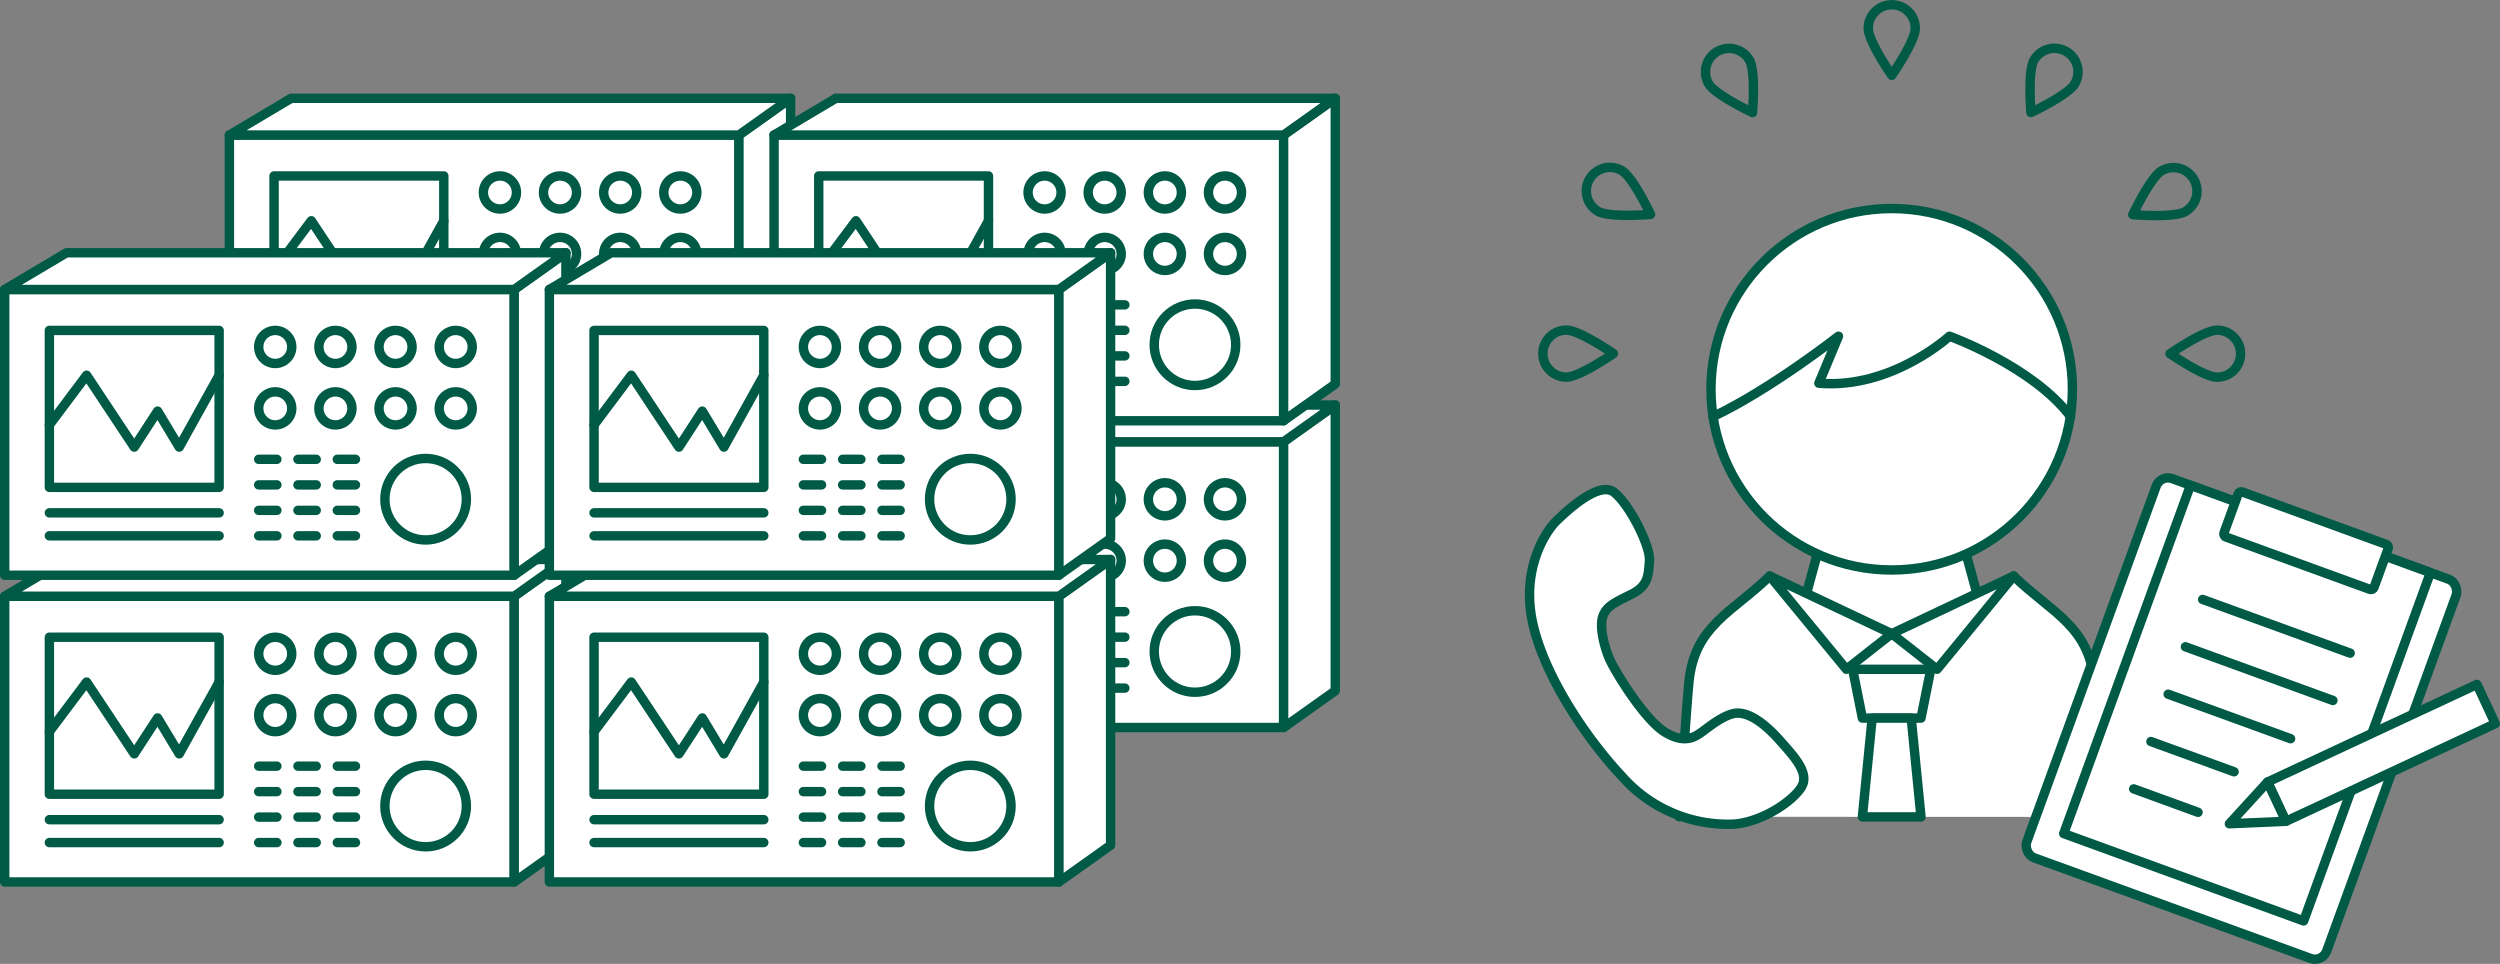 <svg xmlns="http://www.w3.org/2000/svg" viewBox="0 0 319 122.99"><rect x="0" y="0" width="319" height="122.99" fill="#808080" stroke="none"/><defs><style>.cls-1{fill:#fff;}.cls-1,.cls-2{stroke:#005a46;stroke-linecap:round;stroke-linejoin:round;stroke-width:1.2px;}.cls-2{fill:none;}</style></defs><title>アセット 56</title><g id="レイヤー_2" data-name="レイヤー 2"><g id="txt"><rect class="cls-1" x="29.27" y="56.37" width="65.02" height="36.46"/><rect class="cls-2" x="34.97" y="61.59" width="21.66" height="20.03"/><circle class="cls-2" cx="63.79" cy="63.71" r="2.11"/><circle class="cls-2" cx="71.46" cy="63.71" r="2.11"/><circle class="cls-2" cx="79.14" cy="63.71" r="2.11"/><circle class="cls-2" cx="86.81" cy="63.71" r="2.11"/><circle class="cls-2" cx="63.79" cy="71.54" r="2.11"/><circle class="cls-2" cx="71.46" cy="71.54" r="2.11"/><circle class="cls-2" cx="79.14" cy="71.54" r="2.11"/><circle class="cls-2" cx="86.81" cy="71.54" r="2.11"/><line class="cls-2" x1="34.97" y1="84.87" x2="56.63" y2="84.87"/><line class="cls-2" x1="61.68" y1="78.05" x2="64" y2="78.05"/><line class="cls-2" x1="66.69" y1="78.05" x2="69.01" y2="78.05"/><line class="cls-2" x1="71.71" y1="78.05" x2="74.03" y2="78.05"/><line class="cls-2" x1="61.68" y1="81.3" x2="64" y2="81.3"/><line class="cls-2" x1="66.69" y1="81.3" x2="69.01" y2="81.3"/><line class="cls-2" x1="71.71" y1="81.3" x2="74.03" y2="81.3"/><line class="cls-2" x1="61.68" y1="84.55" x2="64" y2="84.55"/><line class="cls-2" x1="66.69" y1="84.55" x2="69.01" y2="84.55"/><line class="cls-2" x1="71.71" y1="84.55" x2="74.03" y2="84.55"/><line class="cls-2" x1="61.68" y1="87.8" x2="64" y2="87.8"/><line class="cls-2" x1="66.69" y1="87.8" x2="69.01" y2="87.8"/><line class="cls-2" x1="71.71" y1="87.8" x2="74.03" y2="87.8"/><line class="cls-2" x1="34.97" y1="87.8" x2="56.63" y2="87.8"/><circle class="cls-2" cx="82.98" cy="83.13" r="5.2"/><polyline class="cls-2" points="34.97 73.65 39.72 67.31 45.8 76.48 48.78 71.9 51.54 76.48 56.63 67.31"/><polygon class="cls-1" points="100.88 88.14 94.29 92.83 94.29 56.37 100.88 51.68 100.88 88.14"/><polygon class="cls-1" points="94.29 56.37 29.27 56.37 37.16 51.68 100.88 51.68 94.29 56.37"/><polygon class="cls-1" points="253.85 81.56 228.92 81.56 232.32 69.1 250.44 69.1 253.85 81.56"/><path class="cls-1" d="M268.5,104.24s-.93-14.11-1.25-17.22c-.73-7.23-5.5-8.83-10.32-13.53-4.66,4.55-8.53,7.36-15.56,7.36S230.48,78,225.82,73.5C221,78.2,216.24,79.8,215.51,87c-.31,3.1-1.25,17.22-1.25,17.22"/><circle class="cls-1" cx="241.38" cy="49.67" r="23.06"/><path class="cls-1" d="M218.59,53.16c7.37-3.49,16-10.26,16-10.26l-2.5,6c9.32.77,16.66-6,16.66-6s10.61,3.82,15.46,10.26"/><polygon class="cls-1" points="241.38 80.86 235.6 85.4 225.82 73.5 241.38 80.86"/><polygon class="cls-1" points="241.38 80.86 247.17 85.4 256.94 73.5 241.38 80.86"/><polygon class="cls-1" points="245.12 91.63 237.64 91.63 236.4 85.4 246.37 85.4 245.12 91.63"/><polygon class="cls-1" points="245.12 104.24 237.64 104.24 238.89 91.63 243.87 91.63 245.12 104.24"/><rect class="cls-1" x="98.77" y="56.37" width="65.02" height="36.46"/><rect class="cls-2" x="104.47" y="61.59" width="21.66" height="20.03"/><circle class="cls-2" cx="133.29" cy="63.71" r="2.11"/><circle class="cls-2" cx="140.96" cy="63.71" r="2.11"/><circle class="cls-2" cx="148.64" cy="63.71" r="2.11"/><circle class="cls-2" cx="156.31" cy="63.71" r="2.11"/><circle class="cls-2" cx="133.29" cy="71.54" r="2.11"/><circle class="cls-2" cx="140.96" cy="71.54" r="2.11"/><circle class="cls-2" cx="148.64" cy="71.54" r="2.11"/><circle class="cls-2" cx="156.31" cy="71.54" r="2.11"/><line class="cls-2" x1="104.47" y1="84.87" x2="126.13" y2="84.87"/><line class="cls-2" x1="131.18" y1="78.05" x2="133.5" y2="78.05"/><line class="cls-2" x1="136.19" y1="78.05" x2="138.51" y2="78.05"/><line class="cls-2" x1="141.21" y1="78.05" x2="143.53" y2="78.05"/><line class="cls-2" x1="131.18" y1="81.3" x2="133.5" y2="81.3"/><line class="cls-2" x1="136.19" y1="81.3" x2="138.51" y2="81.3"/><line class="cls-2" x1="141.21" y1="81.3" x2="143.53" y2="81.3"/><line class="cls-2" x1="131.18" y1="84.55" x2="133.5" y2="84.55"/><line class="cls-2" x1="136.19" y1="84.55" x2="138.51" y2="84.55"/><line class="cls-2" x1="141.21" y1="84.55" x2="143.53" y2="84.55"/><line class="cls-2" x1="131.18" y1="87.8" x2="133.5" y2="87.8"/><line class="cls-2" x1="136.19" y1="87.8" x2="138.51" y2="87.8"/><line class="cls-2" x1="141.21" y1="87.8" x2="143.53" y2="87.8"/><line class="cls-2" x1="104.47" y1="87.8" x2="126.13" y2="87.8"/><circle class="cls-2" cx="152.48" cy="83.13" r="5.2"/><polyline class="cls-2" points="104.47 73.65 109.22 67.31 115.3 76.48 118.28 71.9 121.04 76.48 126.13 67.31"/><polygon class="cls-1" points="170.38 88.14 163.79 92.83 163.79 56.37 170.38 51.68 170.38 88.14"/><polygon class="cls-1" points="163.79 56.37 98.77 56.37 106.66 51.68 170.38 51.68 163.79 56.37"/><rect class="cls-1" x="29.27" y="17.23" width="65.02" height="36.46"/><rect class="cls-2" x="34.97" y="22.45" width="21.66" height="20.03"/><circle class="cls-2" cx="63.79" cy="24.56" r="2.11"/><circle class="cls-2" cx="71.46" cy="24.56" r="2.11"/><circle class="cls-2" cx="79.14" cy="24.56" r="2.11"/><circle class="cls-2" cx="86.81" cy="24.56" r="2.11"/><circle class="cls-2" cx="63.79" cy="32.4" r="2.11"/><circle class="cls-2" cx="71.46" cy="32.4" r="2.11"/><circle class="cls-2" cx="79.14" cy="32.4" r="2.11"/><circle class="cls-2" cx="86.81" cy="32.4" r="2.11"/><line class="cls-2" x1="34.97" y1="45.73" x2="56.63" y2="45.73"/><line class="cls-2" x1="61.68" y1="38.9" x2="64" y2="38.9"/><line class="cls-2" x1="66.69" y1="38.9" x2="69.01" y2="38.9"/><line class="cls-2" x1="71.71" y1="38.9" x2="74.03" y2="38.9"/><line class="cls-2" x1="61.68" y1="42.15" x2="64" y2="42.15"/><line class="cls-2" x1="66.69" y1="42.15" x2="69.01" y2="42.15"/><line class="cls-2" x1="71.71" y1="42.15" x2="74.03" y2="42.15"/><line class="cls-2" x1="61.68" y1="45.41" x2="64" y2="45.41"/><line class="cls-2" x1="66.69" y1="45.41" x2="69.01" y2="45.41"/><line class="cls-2" x1="71.71" y1="45.41" x2="74.03" y2="45.41"/><line class="cls-2" x1="61.68" y1="48.66" x2="64" y2="48.66"/><line class="cls-2" x1="66.69" y1="48.66" x2="69.01" y2="48.66"/><line class="cls-2" x1="71.71" y1="48.66" x2="74.03" y2="48.66"/><line class="cls-2" x1="34.97" y1="48.66" x2="56.63" y2="48.66"/><circle class="cls-2" cx="82.98" cy="43.99" r="5.2"/><polyline class="cls-2" points="34.97 34.51 39.72 28.17 45.8 37.34 48.78 32.75 51.54 37.34 56.63 28.17"/><polygon class="cls-1" points="100.88 49 94.29 53.68 94.29 17.23 100.88 12.54 100.88 49"/><polygon class="cls-1" points="94.29 17.23 29.27 17.23 37.16 12.54 100.88 12.54 94.29 17.23"/><rect class="cls-1" x="98.77" y="17.23" width="65.02" height="36.46"/><rect class="cls-2" x="104.47" y="22.45" width="21.66" height="20.03"/><circle class="cls-2" cx="133.29" cy="24.56" r="2.11"/><circle class="cls-2" cx="140.96" cy="24.56" r="2.11"/><circle class="cls-2" cx="148.64" cy="24.56" r="2.11"/><circle class="cls-2" cx="156.31" cy="24.56" r="2.11"/><circle class="cls-2" cx="133.29" cy="32.4" r="2.11"/><circle class="cls-2" cx="140.96" cy="32.4" r="2.11"/><circle class="cls-2" cx="148.64" cy="32.4" r="2.11"/><circle class="cls-2" cx="156.31" cy="32.4" r="2.11"/><line class="cls-2" x1="104.47" y1="45.73" x2="126.13" y2="45.73"/><line class="cls-2" x1="131.18" y1="38.9" x2="133.5" y2="38.9"/><line class="cls-2" x1="136.19" y1="38.9" x2="138.51" y2="38.9"/><line class="cls-2" x1="141.21" y1="38.9" x2="143.53" y2="38.9"/><line class="cls-2" x1="131.18" y1="42.15" x2="133.5" y2="42.15"/><line class="cls-2" x1="136.19" y1="42.15" x2="138.51" y2="42.15"/><line class="cls-2" x1="141.21" y1="42.15" x2="143.53" y2="42.15"/><line class="cls-2" x1="131.18" y1="45.41" x2="133.5" y2="45.41"/><line class="cls-2" x1="136.19" y1="45.41" x2="138.51" y2="45.41"/><line class="cls-2" x1="141.21" y1="45.41" x2="143.53" y2="45.41"/><line class="cls-2" x1="131.18" y1="48.66" x2="133.5" y2="48.66"/><line class="cls-2" x1="136.19" y1="48.66" x2="138.51" y2="48.66"/><line class="cls-2" x1="141.21" y1="48.66" x2="143.53" y2="48.66"/><line class="cls-2" x1="104.47" y1="48.66" x2="126.13" y2="48.66"/><circle class="cls-2" cx="152.48" cy="43.99" r="5.2"/><polyline class="cls-2" points="104.47 34.51 109.22 28.17 115.3 37.34 118.28 32.75 121.04 37.34 126.13 28.17"/><polygon class="cls-1" points="170.38 49 163.79 53.68 163.79 17.23 170.38 12.54 170.38 49"/><polygon class="cls-1" points="163.79 17.23 98.77 17.23 106.66 12.54 170.38 12.54 163.79 17.23"/><rect class="cls-1" x="0.6" y="76.08" width="65.02" height="36.46"/><rect class="cls-2" x="6.3" y="81.31" width="21.66" height="20.03"/><circle class="cls-2" cx="35.12" cy="83.42" r="2.11"/><circle class="cls-2" cx="42.8" cy="83.42" r="2.11"/><circle class="cls-2" cx="50.47" cy="83.42" r="2.11"/><circle class="cls-2" cx="58.15" cy="83.42" r="2.11"/><circle class="cls-2" cx="35.12" cy="91.25" r="2.11"/><circle class="cls-2" cx="42.8" cy="91.25" r="2.11"/><circle class="cls-2" cx="50.47" cy="91.25" r="2.11"/><circle class="cls-2" cx="58.15" cy="91.25" r="2.11"/><line class="cls-2" x1="6.3" y1="104.59" x2="27.96" y2="104.59"/><line class="cls-2" x1="33.01" y1="97.76" x2="35.33" y2="97.76"/><line class="cls-2" x1="38.02" y1="97.76" x2="40.35" y2="97.76"/><line class="cls-2" x1="43.04" y1="97.76" x2="45.36" y2="97.76"/><line class="cls-2" x1="33.01" y1="101.01" x2="35.33" y2="101.01"/><line class="cls-2" x1="38.02" y1="101.01" x2="40.35" y2="101.01"/><line class="cls-2" x1="43.04" y1="101.01" x2="45.36" y2="101.01"/><line class="cls-2" x1="33.01" y1="104.26" x2="35.33" y2="104.26"/><line class="cls-2" x1="38.02" y1="104.26" x2="40.35" y2="104.26"/><line class="cls-2" x1="43.04" y1="104.26" x2="45.36" y2="104.26"/><line class="cls-2" x1="33.01" y1="107.51" x2="35.33" y2="107.51"/><line class="cls-2" x1="38.02" y1="107.51" x2="40.35" y2="107.51"/><line class="cls-2" x1="43.04" y1="107.51" x2="45.36" y2="107.51"/><line class="cls-2" x1="6.3" y1="107.51" x2="27.96" y2="107.51"/><circle class="cls-2" cx="54.31" cy="102.85" r="5.2"/><polyline class="cls-2" points="6.3 93.36 11.05 87.03 17.13 96.19 20.11 91.61 22.87 96.19 27.96 87.03"/><polygon class="cls-1" points="72.21 107.85 65.62 112.54 65.62 76.08 72.21 71.39 72.21 107.85"/><polygon class="cls-1" points="65.62 76.08 0.6 76.08 8.49 71.39 72.21 71.39 65.62 76.08"/><rect class="cls-1" x="0.6" y="36.94" width="65.02" height="36.46"/><rect class="cls-2" x="6.3" y="42.16" width="21.66" height="20.03"/><circle class="cls-2" cx="35.12" cy="44.27" r="2.11"/><circle class="cls-2" cx="42.8" cy="44.27" r="2.11"/><circle class="cls-2" cx="50.47" cy="44.27" r="2.11"/><circle class="cls-2" cx="58.15" cy="44.27" r="2.11"/><circle class="cls-2" cx="35.12" cy="52.11" r="2.11"/><circle class="cls-2" cx="42.8" cy="52.11" r="2.11"/><circle class="cls-2" cx="50.47" cy="52.11" r="2.11"/><circle class="cls-2" cx="58.15" cy="52.11" r="2.11"/><line class="cls-2" x1="6.3" y1="65.44" x2="27.96" y2="65.44"/><line class="cls-2" x1="33.01" y1="58.61" x2="35.33" y2="58.61"/><line class="cls-2" x1="38.02" y1="58.61" x2="40.35" y2="58.61"/><line class="cls-2" x1="43.04" y1="58.61" x2="45.36" y2="58.61"/><line class="cls-2" x1="33.01" y1="61.87" x2="35.33" y2="61.87"/><line class="cls-2" x1="38.02" y1="61.87" x2="40.35" y2="61.87"/><line class="cls-2" x1="43.04" y1="61.87" x2="45.36" y2="61.87"/><line class="cls-2" x1="33.01" y1="65.12" x2="35.33" y2="65.12"/><line class="cls-2" x1="38.02" y1="65.12" x2="40.35" y2="65.12"/><line class="cls-2" x1="43.04" y1="65.12" x2="45.36" y2="65.12"/><line class="cls-2" x1="33.01" y1="68.37" x2="35.33" y2="68.37"/><line class="cls-2" x1="38.02" y1="68.37" x2="40.35" y2="68.37"/><line class="cls-2" x1="43.04" y1="68.37" x2="45.36" y2="68.37"/><line class="cls-2" x1="6.3" y1="68.37" x2="27.96" y2="68.37"/><circle class="cls-2" cx="54.31" cy="63.7" r="5.2"/><polyline class="cls-2" points="6.3 54.22 11.05 47.88 17.13 57.05 20.11 52.46 22.87 57.05 27.96 47.88"/><polygon class="cls-1" points="72.21 68.71 65.62 73.39 65.62 36.94 72.21 32.25 72.21 68.71"/><polygon class="cls-1" points="65.62 36.94 0.6 36.94 8.49 32.25 72.21 32.25 65.62 36.94"/><rect class="cls-1" x="70.1" y="76.08" width="65.02" height="36.46"/><rect class="cls-2" x="75.8" y="81.31" width="21.66" height="20.03"/><circle class="cls-2" cx="104.62" cy="83.42" r="2.11"/><circle class="cls-2" cx="112.3" cy="83.42" r="2.11"/><circle class="cls-2" cx="119.97" cy="83.42" r="2.11"/><circle class="cls-2" cx="127.65" cy="83.42" r="2.11"/><circle class="cls-2" cx="104.62" cy="91.25" r="2.11"/><circle class="cls-2" cx="112.3" cy="91.25" r="2.11"/><circle class="cls-2" cx="119.97" cy="91.25" r="2.11"/><circle class="cls-2" cx="127.65" cy="91.25" r="2.11"/><line class="cls-2" x1="75.8" y1="104.59" x2="97.46" y2="104.59"/><line class="cls-2" x1="102.51" y1="97.76" x2="104.83" y2="97.76"/><line class="cls-2" x1="107.52" y1="97.76" x2="109.85" y2="97.76"/><line class="cls-2" x1="112.54" y1="97.76" x2="114.86" y2="97.76"/><line class="cls-2" x1="102.51" y1="101.01" x2="104.83" y2="101.01"/><line class="cls-2" x1="107.52" y1="101.01" x2="109.85" y2="101.01"/><line class="cls-2" x1="112.54" y1="101.01" x2="114.86" y2="101.01"/><line class="cls-2" x1="102.51" y1="104.26" x2="104.83" y2="104.26"/><line class="cls-2" x1="107.52" y1="104.26" x2="109.85" y2="104.26"/><line class="cls-2" x1="112.54" y1="104.26" x2="114.86" y2="104.26"/><line class="cls-2" x1="102.51" y1="107.51" x2="104.83" y2="107.51"/><line class="cls-2" x1="107.52" y1="107.51" x2="109.85" y2="107.51"/><line class="cls-2" x1="112.54" y1="107.51" x2="114.86" y2="107.51"/><line class="cls-2" x1="75.8" y1="107.51" x2="97.46" y2="107.51"/><circle class="cls-2" cx="123.81" cy="102.85" r="5.2"/><polyline class="cls-2" points="75.8 93.36 80.55 87.03 86.63 96.19 89.61 91.61 92.37 96.19 97.46 87.03"/><polygon class="cls-1" points="141.71 107.85 135.12 112.54 135.12 76.08 141.71 71.39 141.71 107.85"/><polygon class="cls-1" points="135.12 76.08 70.1 76.08 77.99 71.39 141.71 71.39 135.12 76.08"/><rect class="cls-1" x="70.1" y="36.94" width="65.02" height="36.46"/><rect class="cls-2" x="75.8" y="42.16" width="21.66" height="20.03"/><circle class="cls-2" cx="104.62" cy="44.27" r="2.11"/><circle class="cls-2" cx="112.3" cy="44.27" r="2.11"/><circle class="cls-2" cx="119.97" cy="44.27" r="2.11"/><circle class="cls-2" cx="127.65" cy="44.27" r="2.11"/><circle class="cls-2" cx="104.62" cy="52.11" r="2.11"/><circle class="cls-2" cx="112.3" cy="52.11" r="2.11"/><circle class="cls-2" cx="119.97" cy="52.11" r="2.11"/><circle class="cls-2" cx="127.65" cy="52.11" r="2.11"/><line class="cls-2" x1="75.8" y1="65.44" x2="97.46" y2="65.44"/><line class="cls-2" x1="102.51" y1="58.61" x2="104.83" y2="58.61"/><line class="cls-2" x1="107.52" y1="58.61" x2="109.85" y2="58.61"/><line class="cls-2" x1="112.54" y1="58.61" x2="114.86" y2="58.61"/><line class="cls-2" x1="102.51" y1="61.87" x2="104.83" y2="61.87"/><line class="cls-2" x1="107.52" y1="61.87" x2="109.85" y2="61.87"/><line class="cls-2" x1="112.54" y1="61.87" x2="114.86" y2="61.87"/><line class="cls-2" x1="102.51" y1="65.12" x2="104.83" y2="65.12"/><line class="cls-2" x1="107.52" y1="65.12" x2="109.85" y2="65.12"/><line class="cls-2" x1="112.54" y1="65.12" x2="114.86" y2="65.12"/><line class="cls-2" x1="102.51" y1="68.37" x2="104.83" y2="68.37"/><line class="cls-2" x1="107.52" y1="68.37" x2="109.85" y2="68.37"/><line class="cls-2" x1="112.54" y1="68.37" x2="114.86" y2="68.37"/><line class="cls-2" x1="75.8" y1="68.37" x2="97.46" y2="68.37"/><circle class="cls-2" cx="123.81" cy="63.7" r="5.2"/><polyline class="cls-2" points="75.8 54.22 80.55 47.88 86.63 57.05 89.61 52.46 92.37 57.05 97.46 47.88"/><polygon class="cls-1" points="141.71 68.71 135.12 73.39 135.12 36.94 141.71 32.25 141.71 68.71"/><polygon class="cls-1" points="135.12 36.94 70.1 36.94 77.99 32.25 141.71 32.25 135.12 36.94"/><path class="cls-2" d="M282.9,48.13c-1.66,0-6-3-6-3s4.33-3,6-3a3,3,0,0,1,0,6Z"/><path class="cls-2" d="M199.87,42.12c1.66,0,6,3,6,3s-4.33,3-6,3a3,3,0,1,1,0-6Z"/><path class="cls-2" d="M244.39,3.61c0,1.66-3,6-3,6s-3-4.33-3-6a3,3,0,1,1,6,0Z"/><path class="cls-2" d="M278.84,27c-1.44.83-6.69.39-6.69.39s2.24-4.77,3.68-5.6a3,3,0,1,1,3,5.21Z"/><path class="cls-2" d="M223.23,7.67c.83,1.44.39,6.69.39,6.69s-4.77-2.24-5.6-3.68a3,3,0,0,1,5.21-3Z"/><path class="cls-2" d="M264.75,10.68c-.83,1.44-5.6,3.68-5.6,3.68s-.44-5.25.39-6.69a3,3,0,1,1,5.21,3Z"/><path class="cls-2" d="M206.93,21.76c1.44.83,3.68,5.6,3.68,5.6s-5.25.44-6.69-.39a3,3,0,0,1,3-5.21Z"/><rect class="cls-1" x="265.64" y="65.94" width="40.73" height="51.49" rx="1.6" ry="1.6" transform="translate(48.61 -92.29) rotate(20)"/><rect class="cls-1" x="270.43" y="66.07" width="32.58" height="47.29" transform="translate(47.98 -92.65) rotate(20)"/><rect class="cls-1" x="284.08" y="65.93" width="20.37" height="6.11" rx="0.4" ry="0.4" transform="translate(547.18 234.46) rotate(-160)"/><line class="cls-1" x1="281.06" y1="76.49" x2="299.88" y2="83.34"/><line class="cls-1" x1="278.86" y1="82.53" x2="297.68" y2="89.38"/><line class="cls-1" x1="276.66" y1="88.58" x2="292.28" y2="94.26"/><line class="cls-1" x1="274.46" y1="94.62" x2="285.07" y2="98.48"/><line class="cls-1" x1="272.26" y1="100.66" x2="280.47" y2="103.65"/><rect class="cls-1" x="289.13" y="93.3" width="29.48" height="5.53" transform="translate(-12.13 137.42) rotate(-25)"/><polygon class="cls-1" points="289.34 99.79 284.47 105.11 291.68 104.8 289.34 99.79"/><path class="cls-1" d="M198.71,66.36c.66-.6,5.22-5.16,7.25-3.54s4.65,6.9,4.51,8.73-.12,3.19-2.29,4.27-3.2,1.53-3.66,2.83.18,3.91.86,5.45,4.45,7.75,7.11,9.35,4,.41,4.71-.08S220,91.11,221.57,91s3.53,1.23,5.48,3.42,3.93,4.29,2.77,6.08-4.87,4.29-8.41,4.65a18,18,0,0,1-14.37-6c-4.87-5.18-10.31-13.45-11.58-20.21S197.45,67.51,198.71,66.36Z"/></g></g></svg>